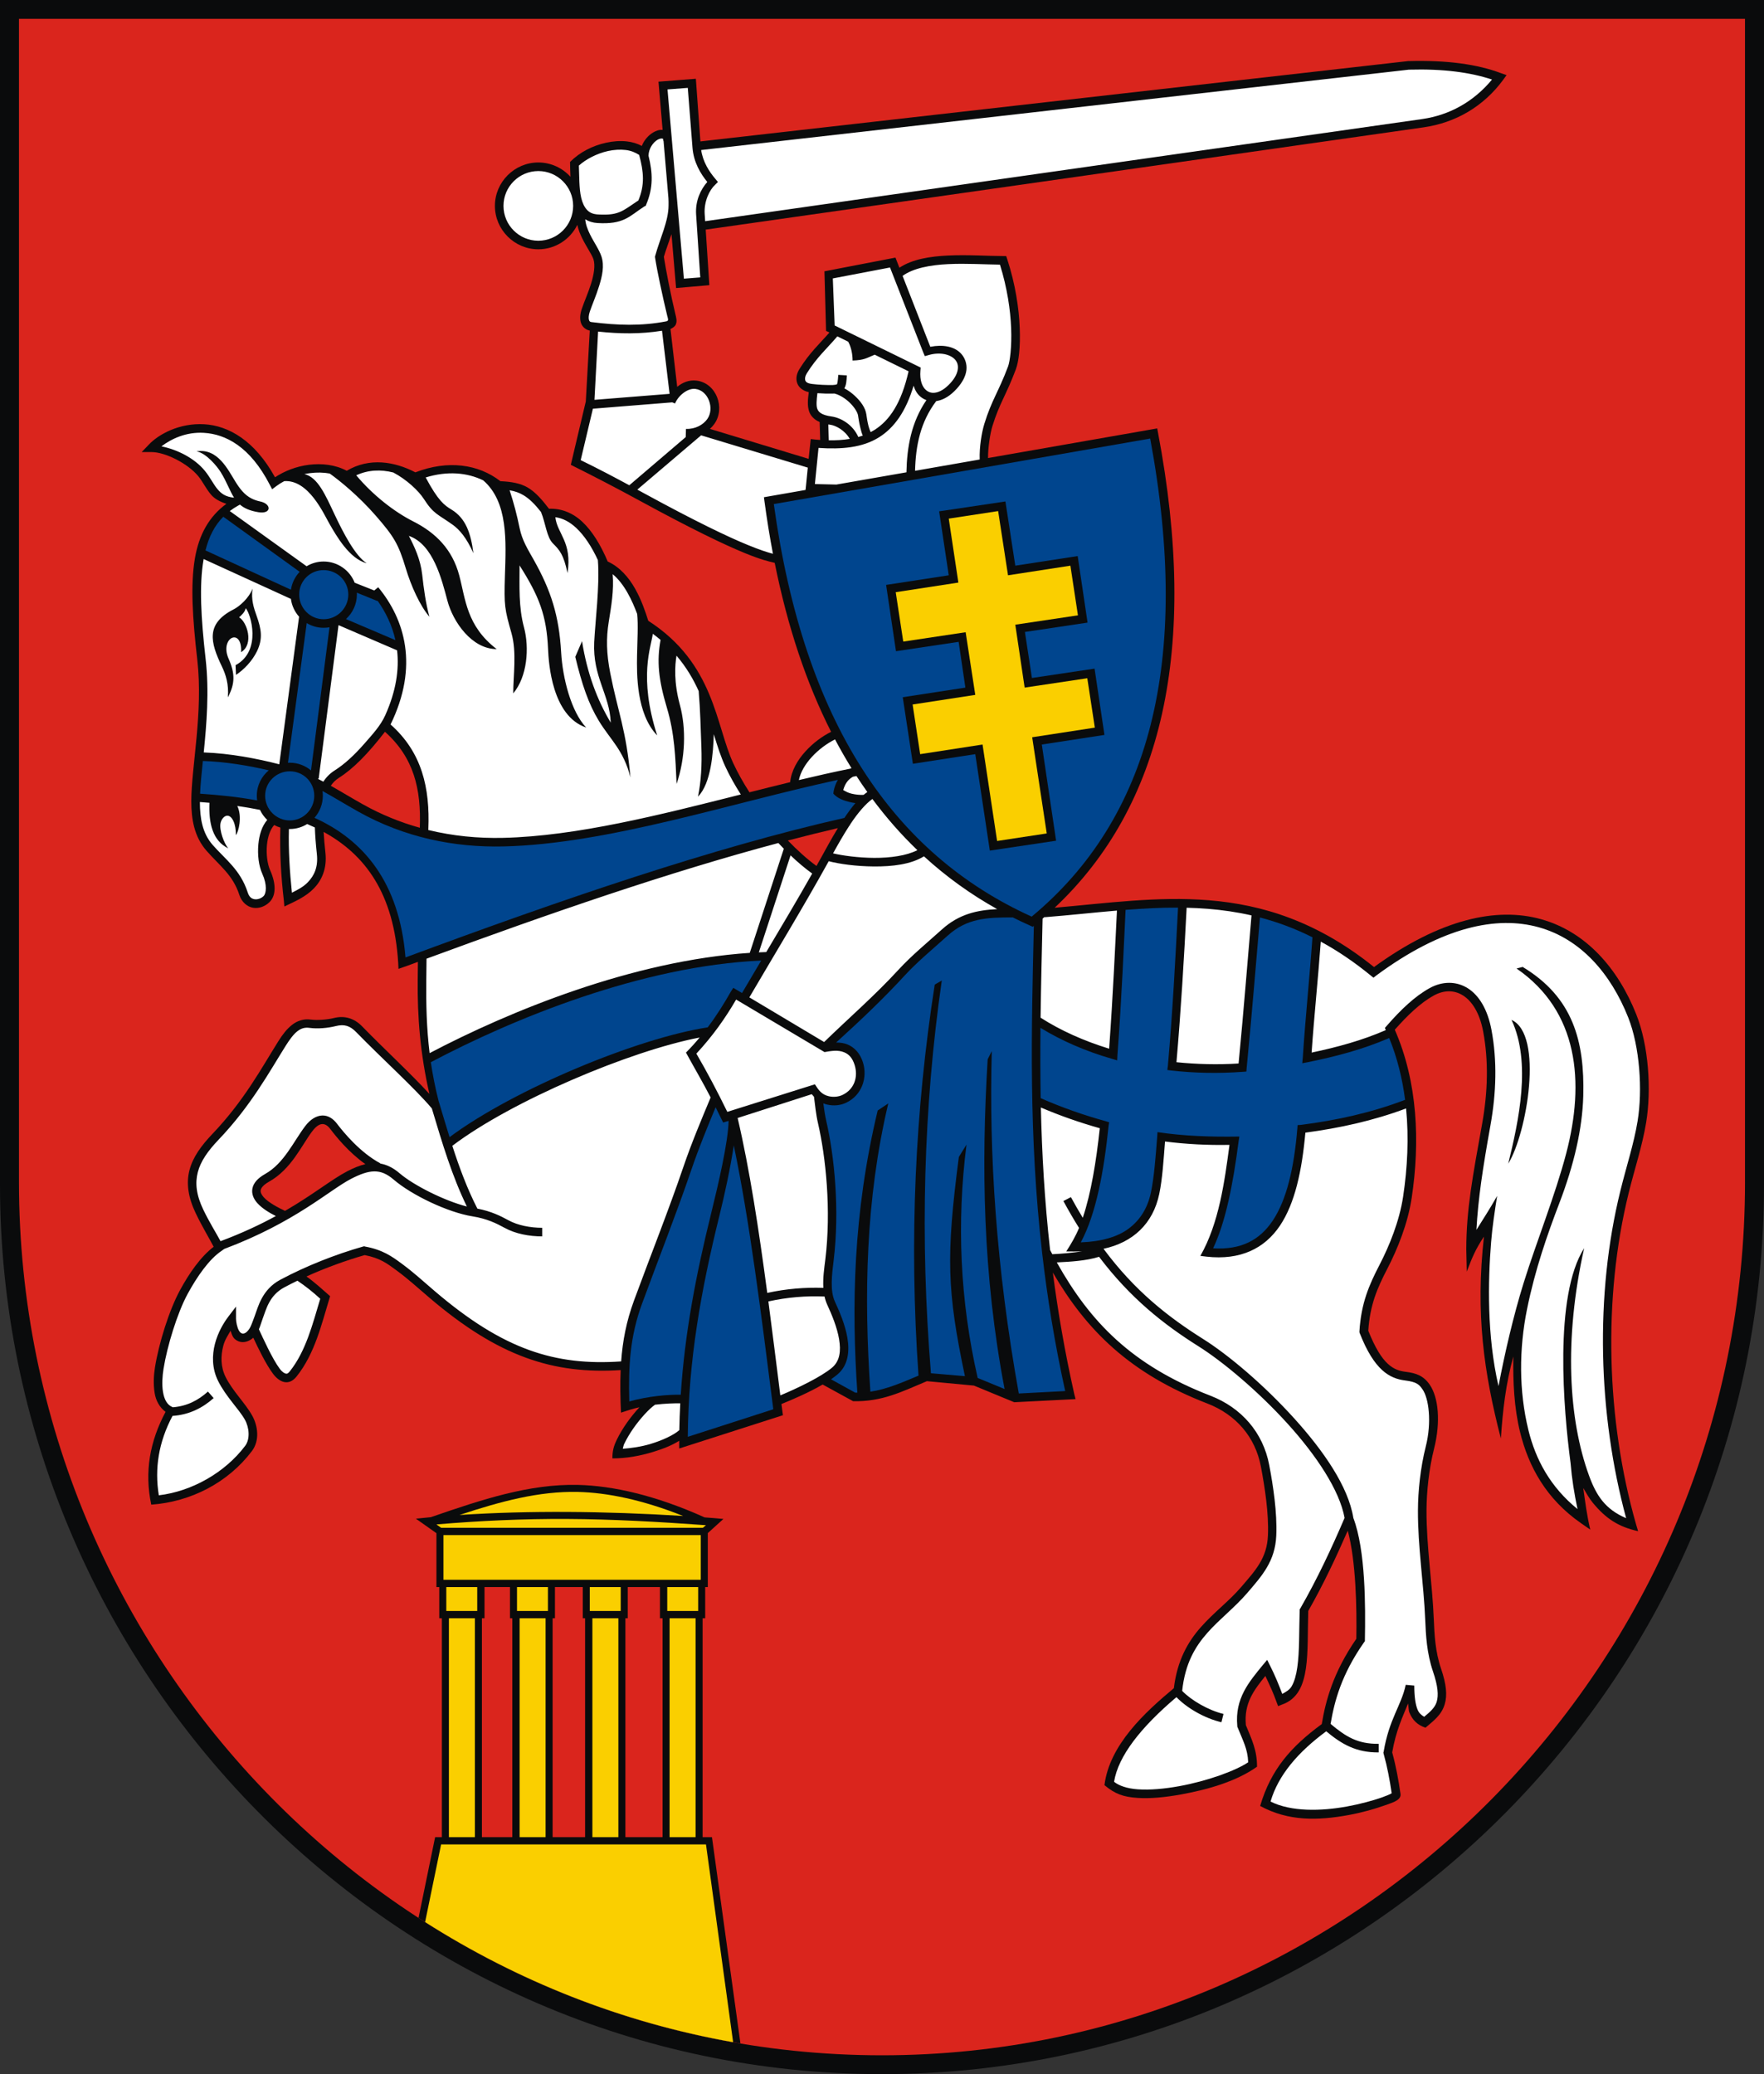 <?xml version="1.0" encoding="UTF-8" standalone="no"?>
<!-- Creator: CorelDRAW -->
<svg
   xmlns:dc="http://purl.org/dc/elements/1.1/"
   xmlns:cc="http://web.resource.org/cc/"
   xmlns:rdf="http://www.w3.org/1999/02/22-rdf-syntax-ns#"
   xmlns:svg="http://www.w3.org/2000/svg"
   xmlns="http://www.w3.org/2000/svg"
   xmlns:sodipodi="http://sodipodi.sourceforge.net/DTD/sodipodi-0.dtd"
   xmlns:inkscape="http://www.inkscape.org/namespaces/inkscape"
   xml:space="preserve"
   width="744"
   height="874.702"
   style="shape-rendering:geometricPrecision; text-rendering:geometricPrecision; image-rendering:optimizeQuality; fill-rule:evenodd; clip-rule:evenodd"
   viewBox="0 0 212.074 249.329"
   id="svg2"
   sodipodi:version="0.32"
   inkscape:version="0.45.1"
   sodipodi:docname="POL Puławy COA.svg"
   inkscape:output_extension="org.inkscape.output.svg.inkscape"
   sodipodi:docbase="C:\Users\Mistrz\Desktop"
   version="1.0"><rect x="0" y="0" width="212.074" height="249.329" fill="#333333" stroke="none"/><sodipodi:namedview
   inkscape:window-height="480"
   inkscape:window-width="640"
   inkscape:pageshadow="2"
   inkscape:pageopacity="0.0"
   guidetolerance="10.0"
   gridtolerance="10.0"
   objecttolerance="10.0"
   borderopacity="1.0"
   bordercolor="#666666"
   pagecolor="#ffffff"
   id="base" />
 <defs
   id="defs4">
  <style
   type="text/css"
   id="style6">
   
    .fil0 {fill:#0A0B0C}
    .fil1 {fill:#DA251D}
    .fil2 {fill:white}
    .fil3 {fill:#00458E}
    .fil4 {fill:#FACF00}
   
  </style>
 </defs>
 <g
   id="Warstwa_x0020_1"
   transform="translate(9.4038496e-4,-5.0239653e-4)">
  <path
   id="path10"
   class="fil0"
   d="M 212.073,142.431 C 212.073,201.309 164.439,249.33 106.036,249.33 C 47.163,249.33 -0.001,200.657 -0.001,142.431 L -0.001,0 L 212.073,0 L 212.073,142.431 L 212.072,142.431 L 212.073,142.431 z "
   style="fill:#0a0b0c" />
  <path
   id="path12"
   class="fil1"
   d="M 209.79,142.109 C 209.79,199.918 163.182,247.066 106.035,247.066 C 48.43,247.066 2.28,199.277 2.28,142.108 L 2.28,2.264 L 209.788,2.264 L 209.788,142.108 L 209.789,142.109 L 209.79,142.109 z "
   style="fill:#da251d" />
  <path
   id="path58"
   class="fil0"
   d="M 145.311,108.218 C 139.105,107.72 132.992,108.58 126.793,109.12 C 139.756,96.919 144.152,78.003 139.217,51.999 L 139.124,51.499 L 118.785,55.061 C 118.771,53.788 119.046,52.076 119.311,51.218 C 120.158,48.477 120.946,47.538 122.124,44.406 C 122.471,43.481 122.686,41.742 122.592,39.406 C 122.499,37.069 122.083,34.192 121.092,31.156 L 120.967,30.781 L 120.592,30.781 C 118.833,30.781 116.375,30.605 113.967,30.718 C 111.805,30.82 109.677,31.158 108.128,32.185 L 107.655,30.968 L 99.116,32.613 L 99.311,39.781 L 99.72,39.968 C 98.542,41.317 97.339,42.392 96.124,44.343 C 95.797,44.868 95.633,45.469 95.843,46.062 C 96.029,46.59 96.535,46.986 97.234,47.141 C 97.119,48 97.039,48.767 97.28,49.468 C 97.427,49.896 97.728,50.261 98.155,50.531 C 98.273,50.605 98.402,50.672 98.541,50.731 L 98.604,52.889 C 98.222,52.866 97.848,52.828 97.467,52.781 L 97.218,55.158 L 85.347,51.557 C 85.545,51.378 85.722,51.18 85.874,50.968 C 87.234,49.066 86.138,46.034 83.718,45.749 C 82.862,45.649 82.057,45.968 81.413,46.503 L 80.606,39.543 C 80.875,39.431 81.151,39.234 81.249,38.999 C 81.413,38.606 81.309,38.226 81.186,37.718 C 80.664,35.564 80.053,32.444 79.811,30.875 C 80.053,30.025 80.412,29.109 80.728,28.152 L 81.28,34.624 L 85.28,34.281 L 84.841,27.603 L 171.123,15.312 C 174.986,14.762 178.345,12.814 180.717,9.593 L 181.124,9.031 L 180.499,8.812 C 177.654,7.732 173.998,7.211 169.342,7.343 L 169.311,7.343 L 169.28,7.343 L 84.204,17 L 83.657,9.468 L 79.166,9.819 L 79.66,15.618 C 79.255,15.577 78.862,15.715 78.499,15.937 C 77.951,16.272 77.439,16.833 77.158,17.546 C 76.609,17.246 76.005,17.073 75.374,17 C 74.558,16.904 73.698,16.975 72.874,17.156 C 71.232,17.516 69.722,18.277 68.53,19.468 C 68.53,20.062 68.563,20.661 68.582,21.253 C 67.625,20.197 66.245,19.531 64.718,19.531 C 61.849,19.531 59.499,21.881 59.499,24.749 C 59.499,27.618 61.849,29.968 64.718,29.968 C 66.77,29.968 68.557,28.764 69.408,27.028 C 69.525,27.601 69.749,28.151 69.999,28.656 C 70.513,29.695 71.172,30.63 71.343,31.156 C 71.584,31.898 71.403,32.99 71.061,34.093 C 70.72,35.196 70.221,36.294 69.936,37.156 C 69.734,37.768 69.684,38.324 69.843,38.812 C 69.995,39.28 70.409,39.652 70.905,39.74 L 70.425,48.265 L 68.624,55.874 C 71.396,57.26 74.123,58.672 76.843,60.156 C 83.289,63.673 87.115,65.489 89.499,66.468 C 91.468,67.277 92.493,67.511 93.137,67.661 C 94.695,75.405 96.968,82.16 99.917,87.973 C 98.855,88.5 97.756,89.311 96.843,90.312 C 95.883,91.364 95.135,92.639 94.992,94.025 C 93.378,94.417 91.745,94.826 90.1,95.241 C 89.33,94.051 88.674,92.863 88.155,91.749 C 86.036,87.197 85.921,79.764 77.936,74.624 C 77.603,73.572 77.123,72.125 76.343,70.749 C 75.575,69.396 74.506,68.154 73.061,67.499 C 72.216,65.505 71.207,63.847 69.999,62.718 C 68.847,61.642 67.469,61.1 65.999,61.156 C 65.138,60.032 64.377,59.168 63.468,58.624 C 62.563,58.083 61.488,57.908 60.155,57.843 C 57.519,55.795 53.854,55.266 49.936,56.781 C 47.433,55.472 44.396,54.976 41.686,56.593 C 40.34,55.868 38.702,55.674 37.124,55.874 C 35.618,56.065 34.22,56.613 33.061,57.374 C 30.602,52.912 27.428,51.167 24.562,50.999 C 21.59,50.826 19.056,52.182 17.843,53.499 L 17.03,54.343 L 18.218,54.343 C 19.86,54.343 22.583,55.71 23.843,57.249 C 24.381,57.907 24.751,58.734 25.374,59.468 C 25.798,59.968 26.45,60.316 27.218,60.562 C 25.131,62.088 23.924,64.27 23.437,67.093 C 22.878,70.325 23.153,74.369 23.718,79.312 C 24.442,85.646 23.003,92.165 22.999,96.312 C 22.997,98.432 23.333,100.555 24.811,102.249 C 26.419,104.092 27.989,105.154 28.78,107.593 C 29.058,108.45 29.729,109.01 30.436,109.124 C 31.143,109.239 31.882,108.957 32.405,108.437 C 33.227,107.621 33.18,106.172 32.468,104.593 C 32.153,103.895 31.985,102.691 32.093,101.562 C 32.185,100.595 32.486,99.708 32.963,99.175 C 33.197,99.303 33.445,99.408 33.705,99.487 C 33.618,102.413 33.783,105.326 34.124,108.249 L 34.186,108.968 C 35.455,108.364 36.751,107.815 37.749,106.781 C 38.672,105.823 39.328,104.414 39.124,102.531 C 39.025,101.617 38.95,100.78 38.908,100.007 C 43.882,102.723 47.37,107.378 47.874,115.781 L 47.905,116.468 C 48.692,116.206 49.465,115.914 50.242,115.626 C 50.235,116.335 50.225,117.045 50.218,117.749 C 50.169,122.206 50.516,126.646 51.624,131.499 C 49.378,129.043 46.156,126.074 43.53,123.374 C 42.606,122.424 41.447,122.051 40.155,122.374 C 39.306,122.587 38.115,122.665 37.343,122.562 C 36.5,122.449 35.747,122.704 35.124,123.187 C 34.501,123.67 33.982,124.336 33.468,125.156 C 31.482,128.317 29.363,132.295 25.561,136.281 C 24.188,137.721 23.184,139.102 22.78,140.656 C 22.377,142.209 22.603,143.908 23.53,145.843 C 24.319,147.489 25.187,148.907 25.686,149.874 C 24.088,151.103 22.734,153.082 21.655,155.062 C 20.309,157.533 19.079,161.543 18.624,164.405 C 18.484,165.288 18.417,166.403 18.593,167.468 C 18.741,168.363 19.175,169.183 19.905,169.718 C 18.021,173.25 17.343,176.94 18.186,180.874 C 22.923,180.535 27.395,178.252 30.28,174.437 C 31.25,173.155 31.004,171.393 30.311,170.155 C 29.466,168.646 27.969,167.227 27.124,165.53 C 26.508,164.293 26.53,162.979 26.843,161.78 C 27.035,161.043 27.392,160.545 27.718,159.968 C 27.919,160.522 27.983,160.926 28.624,161.218 C 29.249,161.502 29.976,161.246 30.45,160.803 C 30.998,161.984 31.942,163.956 32.811,165.124 C 33.593,166.174 34.705,166.656 35.655,165.468 C 37.861,162.709 38.668,159.133 39.593,156.124 L 39.686,155.812 C 38.748,154.991 37.865,154.173 36.845,153.443 C 39.136,152.409 41.562,151.526 43.843,150.874 C 45.69,151.237 46.507,151.853 47.718,152.749 C 49.108,153.778 50.089,154.689 51.624,155.999 C 59.949,163.106 66.546,165.214 74.616,164.696 C 74.542,166.4 74.578,168.107 74.655,169.812 C 75.39,169.567 76.113,169.331 76.873,169.168 C 75.83,170.291 74.826,171.68 74.155,173.062 C 73.759,173.877 73.624,174.437 73.624,175.312 C 75.315,175.312 76.91,175.023 78.53,174.53 C 79.682,174.18 80.796,173.744 81.656,173.194 C 81.655,173.504 81.655,173.814 81.655,174.124 L 94.124,170.124 C 94.06,169.676 94.002,169.227 93.945,168.778 C 95.357,168.21 97.302,167.363 98.902,166.433 L 102.561,168.437 C 106.007,168.516 108.343,167.334 111.436,166.03 L 117.092,166.562 L 121.936,168.562 L 129.311,168.187 L 129.155,167.593 C 128.018,162.53 127.182,157.67 126.574,152.972 C 130.605,159.888 135.795,165.099 145.155,168.718 C 148.567,170.037 150.918,172.718 151.592,176.312 C 152.056,178.783 152.548,181.907 152.436,184.562 C 152.32,187.317 150.949,188.757 149.186,190.812 C 147.754,192.48 145.955,193.805 144.374,195.593 C 142.825,197.343 141.533,199.573 141.124,202.937 C 137.629,205.85 133.386,209.751 132.78,214.593 C 134.062,215.662 135.057,216.01 136.749,216.124 C 138.32,216.23 140.116,216.047 141.936,215.718 C 144.991,215.164 148.553,214.21 151.123,212.374 C 151.123,210.366 150.508,209.162 149.78,207.374 C 149.779,207.362 149.781,207.354 149.78,207.343 C 149.553,204.762 150.709,203.212 152.124,201.468 C 152.64,202.546 153.123,203.606 153.467,204.593 L 153.655,205.093 L 154.124,204.905 C 155.027,204.598 155.707,204.011 156.155,203.249 C 156.603,202.488 156.851,201.573 156.999,200.562 C 157.291,198.549 157.202,196.137 157.28,193.687 C 157.28,193.676 157.279,193.667 157.28,193.655 C 159.12,190.428 160.622,187.216 162.03,183.999 C 163.022,187.656 163.126,193.315 163.061,196.999 C 160.244,201.093 159.367,204.496 158.905,207.249 C 155.229,209.959 152.807,212.664 151.499,217.093 C 154.889,218.943 158.425,218.862 162.124,218.186 C 163.799,217.881 165.289,217.438 166.373,217.061 C 166.915,216.873 167.368,216.717 167.686,216.562 C 168.041,216.387 168.438,216.115 168.373,215.655 C 168.138,213.998 167.832,212.326 167.374,210.655 C 167.828,208.023 168.616,206.424 169.28,204.78 C 169.345,205.104 169.33,205.569 169.436,205.843 C 169.799,206.778 170.435,207.374 171.374,207.687 C 172.35,206.85 173.289,206.179 173.686,204.874 C 174.02,203.773 173.877,202.44 173.248,200.593 C 172.55,198.539 172.452,196.507 172.373,194.624 C 172.191,190.224 171.482,185.838 171.498,181.562 C 171.507,179.309 171.796,176.564 172.405,174.155 C 173.218,170.939 172.943,167.971 171.873,166.437 C 171.133,165.374 170.257,165.06 168.998,164.905 C 168.289,164.818 167.596,164.628 166.842,163.937 C 166.103,163.259 165.324,162.039 164.499,159.968 C 164.706,156.844 165.574,154.857 166.78,152.53 C 168.01,150.156 169.25,147.101 169.717,143.999 C 170.724,137.308 170.457,130.122 167.686,123.781 C 169.265,121.997 170.786,120.55 172.342,119.687 C 173.584,118.998 174.812,118.994 175.873,119.655 C 176.935,120.317 177.886,121.725 178.311,123.999 C 178.973,127.536 178.874,131.256 178.186,135.093 C 177.066,141.339 176.289,145.346 176.28,150.187 L 176.34,152.861 C 176.975,151.182 177.406,150.136 178.405,148.655 C 177.376,157.866 178.382,164.965 180.438,172.918 C 180.666,169.522 181.026,166.374 181.936,163.062 C 181.894,166.082 182.015,169.166 182.748,172.155 C 183.763,176.293 185.884,180.185 190.061,183.093 L 191.186,183.874 C 190.785,182.19 190.582,180.584 190.342,178.874 C 190.708,179.488 191.054,180.116 191.498,180.655 C 193.068,182.559 194.568,183.535 196.936,184.062 L 196.686,183.218 C 193.117,170.723 192.679,156.053 195.811,143.374 C 196.537,140.434 197.439,137.764 197.905,134.937 C 198.557,130.97 198.204,125.686 196.717,121.937 C 194.534,116.434 190.691,112.009 185.28,110.499 C 179.948,109.012 173.184,110.444 165.186,116.249 C 158.418,110.799 151.813,108.74 145.311,108.218 L 145.311,108.218 z "
   style="fill:#0a0b0c" />
  <path
   id="path58_0"
   class="fil2"
   d="M 128.749,143.906 L 127.843,144.375 C 128.464,145.521 129.088,146.595 129.724,147.606 C 129.306,148.629 128.776,149.516 128.187,150.437 C 128.816,150.437 129.449,150.45 130.078,150.427 C 128.9,150.597 127.7,150.716 126.512,150.769 C 126.423,150.605 126.335,150.439 126.248,150.272 C 125.578,144.333 125.26,138.648 125.136,133.132 C 127.49,134.143 129.85,134.954 132.218,135.625 C 131.793,139.613 131.168,143.431 130.175,146.389 C 129.695,145.602 129.221,144.776 128.749,143.906 L 128.749,143.906 z M 132.132,151.08 C 135.894,156.051 139.891,159.2 144.093,161.843 C 147.008,163.678 151.239,167.213 154.811,171.156 C 158.233,174.933 161.042,179.124 161.65,182.47 C 160.089,186.109 158.393,189.748 156.311,193.375 L 156.249,193.468 L 156.249,193.625 C 156.168,196.133 156.24,198.535 155.968,200.406 C 155.832,201.341 155.627,202.129 155.28,202.718 C 155.021,203.159 154.581,203.388 154.155,203.624 C 153.743,202.53 153.289,201.403 152.686,200.218 L 152.343,199.531 L 151.843,200.125 C 150.175,202.17 148.443,204.15 148.749,207.468 L 148.749,207.562 L 148.78,207.624 C 149.461,209.327 149.995,210.223 150.061,211.843 C 148.561,212.855 145.144,214.103 141.749,214.718 C 139.988,215.037 138.256,215.19 136.811,215.093 C 135.511,215.006 134.531,214.665 133.936,214.187 C 134.436,211.094 137.139,207.655 141.435,204.013 C 142.699,205.328 144.813,206.55 146.843,207.031 L 147.093,206.031 C 145.277,205.601 143.196,204.382 142.123,203.259 L 142.124,203.25 C 142.481,199.967 143.669,197.962 145.155,196.281 C 146.642,194.6 148.435,193.254 149.968,191.468 C 151.719,189.427 153.307,187.675 153.436,184.593 C 153.555,181.786 153.062,178.624 152.593,176.125 C 151.854,172.192 149.234,169.213 145.53,167.781 C 136.042,164.112 131.059,158.9 127.051,151.753 C 128.671,151.674 130.588,151.565 132.132,151.08 L 132.132,151.08 z M 162.704,182.472 C 162.099,178.689 159.102,174.377 155.561,170.468 C 151.924,166.453 147.692,162.879 144.655,160.968 C 140.416,158.301 136.424,155.178 132.668,150.117 C 136.193,149.357 138.625,147.115 139.374,143.5 C 139.75,141.685 139.887,139.467 140.061,137.219 C 142.648,137.549 145.219,137.675 147.811,137.625 C 147.224,142.022 146.553,147.044 144.311,150.969 L 145.061,151.062 C 149.102,151.513 152.022,150.098 153.874,147.343 C 155.668,144.675 156.519,140.778 156.936,136.156 C 161.035,135.606 165.061,134.735 169.042,133.246 C 169.388,136.768 169.21,140.365 168.686,143.844 C 168.245,146.776 167.038,149.755 165.843,152.062 C 164.6,154.459 163.636,156.656 163.436,160.031 L 163.436,160.156 L 163.468,160.25 C 164.345,162.486 165.237,163.845 166.155,164.687 C 167.073,165.53 168.041,165.835 168.874,165.937 C 169.662,166.034 170.088,166.171 170.374,166.343 C 170.66,166.516 170.827,166.74 171.03,167.031 C 171.754,168.069 172.164,170.907 171.405,173.906 C 170.77,176.418 170.477,179.226 170.468,181.562 C 170.45,185.955 171.163,190.37 171.343,194.687 C 171.421,196.576 171.525,198.718 172.28,200.937 C 172.874,202.683 172.962,203.789 172.718,204.593 C 172.509,205.28 171.917,205.796 171.218,206.375 C 170.882,206.165 170.595,205.956 170.405,205.468 C 170.168,204.86 170.033,203.927 170.03,202.718 C 170.03,202.678 170.03,202.666 170.03,202.625 L 168.999,202.531 C 168.482,205.013 167.003,206.612 166.343,210.593 L 166.311,210.687 L 166.343,210.812 C 166.784,212.393 167.078,213.968 167.311,215.562 C 167.273,215.583 167.269,215.599 167.218,215.625 C 166.961,215.75 166.576,215.914 166.061,216.093 C 165.032,216.451 163.555,216.86 161.936,217.156 C 158.847,217.72 155.215,217.809 152.749,216.562 C 153.692,213.343 156.084,210.6 159.44,208.118 C 161.28,209.643 163.017,210.685 165.749,210.656 L 165.749,209.625 C 163.217,209.652 161.795,208.764 159.966,207.229 C 160.429,204.535 161.237,201.35 163.999,197.406 L 164.093,197.281 L 164.093,197.125 C 164.167,193.046 164.179,186.375 162.704,182.472 L 162.704,182.472 z M 125.687,110.25 C 128.586,110.02 131.445,109.702 134.282,109.46 C 134.096,113.208 133.812,119.588 133.343,126.062 C 130.295,125.125 127.503,123.876 125.102,122.335 C 125.152,118.317 125.255,114.363 125.343,110.437 L 125.334,110.437 C 125.407,110.374 125.479,110.311 125.55,110.248 L 125.687,110.25 L 125.687,110.25 z M 142.661,109.12 C 143.514,109.14 144.366,109.181 145.218,109.25 C 146.963,109.39 148.708,109.64 150.459,110.04 C 150.044,114.78 149.536,121.359 148.905,127.843 C 146.37,128.004 143.868,127.935 141.437,127.687 C 141.979,121.485 142.361,114.966 142.661,109.12 L 142.661,109.12 z M 158.788,113.193 C 160.775,114.273 162.781,115.617 164.811,117.281 L 165.124,117.531 L 165.436,117.281 C 173.434,111.371 179.969,110.065 184.999,111.469 C 190.029,112.872 193.648,117.016 195.749,122.312 C 197.132,125.799 197.493,131.021 196.874,134.781 C 196.426,137.498 195.551,140.132 194.811,143.125 C 191.71,155.678 192.127,170.041 195.499,182.5 C 192.976,181.424 191.91,179.776 191.031,177.363 C 188.603,170.692 187.982,161.088 190.452,150.041 L 190.452,150.041 C 186.784,155.794 187.976,169.559 188.814,175.836 C 188.989,177.867 189.248,179.475 189.655,181.406 C 186.403,178.766 184.628,175.49 183.749,171.906 C 182.595,167.202 182.621,162.131 183.579,157.4 C 184.548,152.608 186.028,148.396 187.472,144.618 C 189.218,140.053 190.238,135.71 190.343,131.748 C 190.518,125.162 189.114,119.886 183.058,116.234 L 182.324,116.425 L 182.324,116.425 C 189.779,121.553 190.541,130.087 188.297,138.636 C 186.967,143.706 184.678,149.376 183.153,154.289 C 181.948,158.171 180.913,162.629 180.155,166.625 C 178.756,160.601 178.883,154.022 179.267,149.295 C 179.419,147.422 179.698,145.614 179.991,143.76 C 179.086,145.363 178.388,146.414 177.499,147.843 C 177.708,144.068 178.257,140.467 179.186,135.281 C 179.892,131.346 180,127.493 179.311,123.812 C 178.85,121.347 177.815,119.641 176.436,118.781 C 175.058,117.921 173.376,117.948 171.874,118.781 C 170.077,119.777 168.413,121.367 166.718,123.312 L 166.499,123.562 L 166.605,123.828 C 163.759,125.07 160.757,125.884 157.686,126.531 C 157.98,122.241 158.481,117.446 158.788,113.193 L 158.788,113.193 z M 84.288,52.331 L 97.114,56.212 L 96.874,58.625 L 96.842,58.897 L 91.843,59.771 L 91.905,60.25 C 92.196,62.425 92.536,64.531 92.925,66.571 C 92.295,66.403 91.412,66.131 89.874,65.5 C 87.546,64.544 83.77,62.757 77.343,59.25 C 77.107,59.121 76.866,58.99 76.619,58.856 L 84.288,52.331 L 84.288,52.331 z M 82.438,52.543 L 75.657,58.334 C 73.901,57.385 71.924,56.34 69.812,55.312 L 71.279,49.131 L 80.82,48.366 L 81.155,48.5 C 81.564,47.519 82.684,46.643 83.593,46.75 C 85.176,46.936 85.923,49.127 85.03,50.375 C 84.532,51.071 83.6,51.595 82.468,51.562 L 82.438,52.543 L 82.438,52.543 z M 98.986,154.814 C 96.775,154.738 94.529,154.921 92.241,155.419 C 91.221,147.752 90.124,140.558 88.68,134.393 L 97.593,131.531 C 97.678,131.642 97.767,131.746 97.86,131.844 C 97.99,132.805 98.084,133.912 98.343,135.031 C 99.271,139.049 99.953,145.457 99.218,151.437 C 99.095,152.44 98.912,153.636 98.986,154.814 L 98.986,154.814 z M 92.377,156.444 C 94.675,155.935 96.911,155.761 99.128,155.853 C 99.206,156.204 99.316,156.546 99.468,156.875 C 99.996,158.019 100.634,159.547 100.874,160.969 C 101.115,162.39 100.978,163.608 100.03,164.406 C 98.692,165.533 95.79,166.915 93.814,167.739 C 93.33,163.912 92.861,160.127 92.377,156.444 L 92.377,156.444 z M 81.669,171.917 C 81.003,172.506 79.663,173.132 78.249,173.562 C 77.023,173.935 75.853,174.078 74.874,174.156 C 74.944,173.936 74.926,173.811 75.062,173.531 C 75.335,172.967 75.713,172.32 76.155,171.687 C 76.989,170.495 78.066,169.328 78.752,168.86 C 79.943,168.717 81.043,168.679 81.782,168.695 C 81.726,169.76 81.687,170.833 81.669,171.917 L 81.669,171.917 z M 119.883,109.287 C 117.487,109.402 115.306,109.866 113.249,111.719 C 111.416,113.37 109.582,114.869 107.999,116.594 C 105.161,119.685 102.074,122.347 99.079,125.262 L 90.088,119.893 C 93.26,114.484 96.546,109.091 99.593,103.594 C 99.606,103.571 99.619,103.547 99.632,103.524 C 100.82,103.843 102.899,104.145 105.093,104.156 C 107.258,104.168 109.502,103.919 111.08,102.939 C 113.768,105.401 116.706,107.513 119.883,109.287 L 119.883,109.287 z M 87.438,133.656 C 86.248,131.217 85.018,128.884 83.718,126.656 C 85.736,124.484 87.243,122.318 88.499,120.156 L 99.124,126.469 C 99.916,126.337 100.726,126.177 101.499,126.5 C 102.062,126.735 102.482,127.174 102.749,128.031 C 103.183,129.424 102.736,130.937 101.28,131.625 C 100.838,131.834 100.231,131.912 99.655,131.781 C 98.774,131.581 98.412,131.041 97.968,130.344 L 87.438,133.656 L 87.438,133.656 z M 85.434,131.924 C 84.298,134.644 83.129,137.419 82.155,140.281 C 80.393,145.461 78.197,150.96 76.218,156.344 C 75.297,158.849 74.854,161.207 74.676,163.655 C 66.747,164.198 60.529,162.26 52.281,155.219 C 50.762,153.923 49.782,153.003 48.343,151.937 C 47.102,151.019 46.005,150.233 43.874,149.844 L 43.781,149.812 L 43.656,149.844 C 40.368,150.776 36.783,152.187 33.687,153.844 C 31.488,155.02 31.021,157.133 30.624,158.187 C 30.433,158.694 30.272,159.174 30.093,159.531 C 29.823,160.072 29.171,160.745 28.718,159.937 C 28.508,159.562 28.381,158.917 28.374,158.531 L 28.374,157.062 L 27.468,158.25 C 26.883,159.017 26.2,160.164 25.843,161.531 C 25.486,162.899 25.468,164.495 26.218,166 C 27.172,167.914 28.721,169.378 29.437,170.656 C 29.969,171.607 30.088,172.993 29.468,173.812 C 27.053,177.006 23.105,179.27 19.093,179.75 C 18.57,176.526 19.065,173.356 20.74,170.205 C 22.747,170.071 24.365,169.243 25.687,168.062 L 24.999,167.281 C 23.831,168.325 22.505,169.029 20.789,169.167 L 20.687,169.125 C 20.072,168.854 19.74,168.202 19.593,167.312 C 19.446,166.423 19.527,165.371 19.656,164.562 C 20.088,161.841 21.316,157.818 22.562,155.531 C 23.691,153.458 25.143,151.366 26.624,150.375 L 26.953,150.136 C 35.47,146.94 39.577,143.073 42.187,141.719 C 43.294,141.144 44.206,140.817 44.999,140.812 C 45.792,140.808 46.497,141.085 47.343,141.812 C 49.497,143.663 53.85,145.747 56.812,146.219 C 58.521,146.491 59.681,147.057 60.656,147.594 C 61.992,148.329 63.638,148.625 65.187,148.625 L 65.187,147.594 C 63.771,147.594 62.239,147.301 61.124,146.687 C 60.19,146.173 59.038,145.603 57.391,145.287 C 56.166,142.89 55.238,140.396 54.379,137.738 C 61.503,132.336 75.746,126.323 84.114,124.719 C 83.591,125.347 83.046,125.954 82.468,126.531 C 83.452,128.336 84.491,130.093 85.434,131.924 L 85.434,131.924 z M 100.388,88.882 C 101.018,90.074 101.677,91.226 102.366,92.336 C 102.322,92.355 102.279,92.375 102.237,92.395 C 100.218,92.802 98.148,93.27 96.042,93.773 C 96.241,92.801 96.824,91.842 97.593,91 C 98.412,90.103 99.446,89.351 100.388,88.882 L 100.388,88.882 z M 102.967,93.287 C 103.392,93.943 103.828,94.584 104.274,95.21 C 104.123,95.312 103.974,95.425 103.827,95.548 C 103.417,95.574 102.877,95.528 102.374,95.406 C 101.933,95.299 101.625,95.118 101.374,94.969 C 101.597,94.202 101.951,93.696 102.546,93.371 C 102.687,93.342 102.827,93.315 102.967,93.287 L 102.967,93.287 z M 104.881,96.046 C 106.546,98.289 108.349,100.337 110.287,102.197 C 108.999,102.863 107.025,103.135 105.093,103.125 C 103.16,103.115 101.256,102.843 100.152,102.582 C 100.727,101.544 101.408,100.338 102.128,99.232 C 102.147,99.228 102.167,99.223 102.187,99.219 L 102.174,99.161 C 102.209,99.107 102.245,99.053 102.28,99 C 103.135,97.715 104.087,96.599 104.881,96.046 L 104.881,96.046 z M 117.782,55.237 L 110.01,56.595 C 110.091,53.525 110.658,50.724 112.556,48.215 C 112.61,48.207 112.664,48.199 112.718,48.188 C 113.495,48.032 114.277,47.553 115.03,46.719 C 115.718,45.958 116.108,45.2 116.187,44.469 C 116.265,43.738 116.011,43.033 115.562,42.532 C 114.756,41.632 113.344,41.393 111.843,41.688 L 108.511,33.164 C 109.781,32.244 111.815,31.853 113.999,31.75 C 116.188,31.647 118.429,31.794 120.218,31.813 C 121.093,34.616 121.475,37.28 121.562,39.438 C 121.652,41.687 121.416,43.452 121.187,44.063 C 120.038,47.116 119.223,48.091 118.343,50.938 C 118.018,51.991 117.726,53.773 117.782,55.237 L 117.782,55.237 z M 108.975,56.776 L 100.548,58.249 L 97.968,58.188 L 98.405,53.844 C 101.16,54.026 103.665,53.832 105.687,52.563 C 107.521,51.411 108.913,49.449 109.836,46.362 C 109.99,46.883 110.247,47.328 110.624,47.656 C 110.848,47.851 111.102,48 111.377,48.098 C 109.566,50.751 109.037,53.704 108.975,56.776 L 108.975,56.776 z M 99.638,52.93 L 99.582,51.022 C 99.667,51.037 99.754,51.05 99.843,51.063 C 100.483,51.152 101.587,51.733 102.159,52.761 C 101.375,52.892 100.534,52.942 99.638,52.93 L 99.638,52.93 z M 103.19,52.533 C 102.511,50.999 101.047,50.213 99.968,50.063 C 99.362,49.978 98.968,49.846 98.718,49.688 C 98.468,49.53 98.33,49.361 98.249,49.125 C 98.116,48.739 98.168,48.094 98.27,47.264 C 98.896,47.31 99.542,47.324 100.124,47.313 C 100.185,47.312 100.245,47.309 100.304,47.304 C 100.857,47.43 101.548,47.836 102.093,48.344 C 102.677,48.888 103.098,49.549 103.155,49.938 C 103.192,50.185 103.278,50.817 103.437,51.438 C 103.516,51.748 103.589,52.063 103.718,52.344 C 103.721,52.35 103.723,52.356 103.726,52.362 C 103.551,52.424 103.372,52.481 103.19,52.533 L 103.19,52.533 z M 104.674,51.946 C 104.668,51.933 104.662,51.92 104.655,51.906 C 104.567,51.714 104.476,51.462 104.405,51.188 C 104.265,50.64 104.193,50.066 104.155,49.813 C 104.037,49.008 103.477,48.243 102.78,47.594 C 102.398,47.237 101.967,46.919 101.51,46.681 C 101.747,46.27 101.768,45.785 101.812,45.125 L 100.78,45.063 C 100.736,45.734 100.672,46.115 100.624,46.188 C 100.6,46.224 100.594,46.197 100.53,46.219 C 100.467,46.241 100.339,46.277 100.124,46.282 C 99.339,46.296 98.395,46.254 97.624,46.156 C 97.022,46.08 96.875,45.9 96.812,45.719 C 96.748,45.538 96.782,45.225 96.999,44.875 C 98.2,42.946 99.385,41.942 100.667,40.434 L 101.971,41.073 C 102.353,41.764 102.499,42.626 102.499,43.34 C 103.946,43.286 104.137,43.049 105.161,42.638 L 109.23,44.635 C 108.368,48.442 106.958,50.536 105.124,51.688 C 104.978,51.78 104.828,51.866 104.674,51.946 L 104.674,51.946 z M 80.374,24.688 C 80.374,26.584 79.332,28.696 78.78,30.719 L 78.749,30.813 L 78.749,30.938 C 78.994,32.557 79.681,35.752 80.218,37.969 C 80.287,38.253 80.441,38.563 80.124,38.625 C 77.084,39.217 74.181,39.107 71.124,38.719 C 70.94,38.696 70.871,38.652 70.812,38.469 C 70.752,38.286 70.748,37.944 70.905,37.469 C 71.16,36.7 71.664,35.557 72.03,34.375 C 72.397,33.193 72.674,31.961 72.312,30.844 C 72.045,30.021 71.405,29.134 70.937,28.188 C 70.63,27.568 70.403,26.948 70.362,26.362 C 70.771,26.619 71.268,26.779 71.843,26.813 C 73.34,26.9 74.31,26.726 75.124,26.344 C 75.939,25.962 76.543,25.408 77.468,24.813 L 77.624,24.75 L 77.687,24.594 C 78.552,22.549 78.477,20.79 77.966,18.717 C 77.98,17.856 78.517,17.126 79.03,16.813 C 79.299,16.648 79.545,16.636 79.624,16.657 C 79.704,16.677 79.721,16.647 79.749,16.938 L 79.772,16.936 L 80.362,23.847 C 80.385,24.125 80.373,24.409 80.374,24.688 L 80.374,24.688 z M 79.588,39.759 L 80.499,47.344 L 71.468,48.063 L 71.904,39.86 C 74.457,40.132 76.991,40.176 79.588,39.759 L 79.588,39.759 z M 80.249,10.75 L 82.687,10.563 L 83.249,17.719 C 83.387,19.529 84.221,20.867 85.03,21.875 C 84.24,22.773 83.579,24.125 83.687,25.781 L 84.187,33.344 L 82.218,33.5 L 80.249,10.75 L 80.249,10.75 z M 84.775,26.591 L 84.718,25.719 C 84.618,24.184 85.323,22.802 85.968,22.219 L 86.312,21.875 L 85.999,21.5 C 85.272,20.641 84.515,19.498 84.295,18.036 L 169.374,8.375 C 169.386,8.375 169.394,8.376 169.405,8.375 C 173.585,8.259 176.796,8.708 179.374,9.563 C 177.202,12.186 174.315,13.836 170.968,14.313 L 84.775,26.591 L 84.775,26.591 z M 75.218,18.031 C 75.832,18.102 76.375,18.32 76.843,18.625 C 77.396,20.709 77.525,22.201 76.749,24.094 C 75.908,24.65 75.286,25.126 74.687,25.406 C 74.032,25.713 73.299,25.863 71.905,25.781 C 71.26,25.744 70.87,25.554 70.562,25.219 C 70.253,24.884 70.016,24.386 69.874,23.781 C 69.608,22.647 69.65,21.185 69.593,19.906 C 70.402,19.171 71.715,18.459 73.093,18.156 C 73.825,17.996 74.544,17.954 75.218,18.031 L 75.218,18.031 z M 64.718,20.563 C 67.029,20.563 68.905,22.439 68.905,24.75 C 68.905,27.061 67.029,28.938 64.718,28.938 C 62.407,28.938 60.53,27.061 60.53,24.75 C 60.53,22.439 62.407,20.563 64.718,20.563 z M 106.999,32.156 L 110.999,42.375 L 111.187,42.813 L 111.624,42.688 C 113.022,42.274 114.264,42.608 114.812,43.219 C 115.085,43.524 115.204,43.885 115.155,44.344 C 115.106,44.803 114.863,45.386 114.28,46.031 C 113.63,46.751 113.023,47.089 112.53,47.188 C 112.038,47.286 111.656,47.175 111.312,46.875 C 110.861,46.483 110.56,45.698 110.655,44.563 L 110.687,44.188 L 110.374,44.031 L 100.343,39.125 L 100.124,33.469 L 106.999,32.156 L 106.999,32.156 z M 56.126,145.034 C 53.475,144.362 49.741,142.501 48.031,141.031 C 47.273,140.38 46.501,140.003 45.704,139.868 L 45.718,139.843 C 43.291,138.531 41.342,136.17 40.499,135.062 C 40.067,134.494 39.466,134.073 38.749,134.093 C 38.033,134.114 37.308,134.553 36.687,135.375 C 35.287,137.225 34.157,139.838 31.874,141.124 C 30.979,141.629 30.468,142.209 30.343,142.875 C 30.218,143.54 30.514,144.156 30.937,144.624 C 31.541,145.294 32.416,145.806 33.162,146.18 C 31.315,147.188 29.135,148.224 26.514,149.202 C 25.962,148.182 25.13,146.853 24.437,145.406 C 23.581,143.618 23.444,142.203 23.781,140.906 C 24.117,139.608 24.963,138.381 26.281,136.999 C 30.185,132.905 32.389,128.83 34.343,125.718 C 34.83,124.943 35.291,124.323 35.749,123.968 C 36.207,123.613 36.632,123.484 37.218,123.562 C 38.179,123.69 39.379,123.592 40.374,123.343 C 41.382,123.091 42.071,123.3 42.812,124.062 C 45.816,127.151 49.885,130.825 51.916,133.243 C 53.187,137.495 54.345,141.361 56.126,145.034 L 56.126,145.034 z M 51.649,126.595 C 51.283,123.601 51.217,120.724 51.249,117.781 C 51.258,116.937 51.271,116.09 51.278,115.244 C 66.196,109.742 80.522,104.818 93.576,101.338 C 93.793,101.571 94.013,101.801 94.232,102.025 L 90.138,114.544 C 76.08,115.477 61.304,121.523 51.65,126.595 L 51.649,126.595 z M 91.229,114.482 L 95.042,102.824 C 95.912,103.653 96.789,104.394 97.644,105.009 C 95.852,108.173 93.986,111.31 92.122,114.447 C 91.824,114.457 91.527,114.468 91.229,114.482 L 91.229,114.482 z M 31.125,159.795 C 31.303,159.383 31.412,158.958 31.562,158.562 C 32.015,157.358 32.374,155.719 34.187,154.749 C 34.697,154.476 35.222,154.21 35.756,153.952 C 36.736,154.613 37.648,155.335 38.499,156.124 C 37.596,159.109 36.785,162.415 34.843,164.843 C 34.616,165.127 34.515,165.144 34.374,165.124 C 34.233,165.104 33.946,164.963 33.624,164.531 C 32.741,163.344 31.601,160.821 31.125,159.795 L 31.125,159.795 z M 27.451,101.981 C 25.547,101.082 25.077,98.923 25.18,96.503 C 24.798,96.47 24.414,96.439 24.031,96.412 C 24.038,98.389 24.334,100.155 25.562,101.562 C 27.073,103.294 28.893,104.543 29.781,107.281 C 29.959,107.831 30.24,108.036 30.593,108.093 C 30.946,108.15 31.389,108.015 31.687,107.718 C 32.007,107.4 32.145,106.394 31.531,105.031 C 31.105,104.086 30.938,102.764 31.062,101.468 C 31.164,100.398 31.468,99.328 32.128,98.564 C 31.766,98.221 31.469,97.811 31.254,97.355 C 30.361,97.174 29.45,97.018 28.527,96.886 C 29.156,98.175 28.67,100.024 28.359,100.39 C 28.362,99.709 28.261,99.14 28.071,98.721 C 27.526,97.521 26.676,98.155 26.51,98.959 C 26.343,99.77 26.923,101.395 27.451,101.982 L 27.451,101.981 L 27.451,101.981 z M 36.927,99.055 C 37.24,99.187 37.549,99.325 37.853,99.47 C 37.884,100.435 37.968,101.502 38.093,102.656 C 38.267,104.26 37.76,105.274 36.999,106.062 C 36.439,106.643 35.746,106.976 35.093,107.312 C 34.83,104.763 34.67,102.202 34.733,99.654 C 34.77,99.655 34.806,99.656 34.843,99.656 C 35.607,99.656 36.321,99.435 36.927,99.055 L 36.927,99.055 z M 38.266,93.649 C 38.253,93.627 38.24,93.605 38.226,93.583 L 38.312,93.593 L 40.698,75.148 L 47.739,78.177 C 47.998,80.473 47.623,83.07 46.311,85.99 C 45.754,87.232 44.769,88.291 43.878,89.312 C 42.546,90.84 41.381,91.886 40.218,92.625 C 39.671,92.972 39.22,93.426 38.874,93.966 C 38.673,93.858 38.47,93.753 38.266,93.649 L 38.266,93.649 z M 33.573,91.875 C 31.004,91.209 27.672,90.557 24.493,90.451 C 24.834,87.067 25.167,83.11 24.718,79.187 C 24.156,74.274 23.944,70.318 24.468,67.281 C 24.473,67.254 24.478,67.227 24.482,67.201 L 34.972,71.995 C 35.08,72.808 35.434,73.549 35.956,74.135 L 33.573,91.875 L 33.573,91.875 z M 36.86,68.069 L 27.624,61.434 C 27.931,61.2 28.264,60.982 28.624,60.781 L 28.846,60.659 C 29.346,61.087 30.026,61.401 31.057,61.571 C 32.659,61.836 32.67,60.57 31.287,60.283 C 30.877,60.197 30.524,60.072 30.212,59.909 L 30.218,59.906 L 30.205,59.905 C 29.406,59.486 28.875,58.816 28.322,57.935 C 27.42,56.494 26.172,53.826 23.624,54.26 L 23.624,54.26 C 24.801,54.455 26.116,56.086 26.526,56.743 C 27.268,57.933 27.607,58.993 28.139,59.826 C 27.129,59.731 26.614,59.353 26.156,58.812 C 25.658,58.225 25.269,57.381 24.624,56.593 C 23.378,55.071 21.315,54.042 19.406,53.656 C 20.565,52.778 22.339,51.905 24.499,52.031 C 27.117,52.184 30.064,53.674 32.437,58.281 L 32.718,58.812 L 33.218,58.437 C 33.503,58.221 33.824,58.02 34.171,57.838 C 37.086,57.639 38.899,61.729 39.596,62.946 C 40.413,64.372 42.009,67.181 44.079,67.705 C 42.704,66.797 41.329,64.184 40.216,61.826 C 39.109,59.481 38.204,57.367 36.593,56.989 C 36.821,56.942 37.051,56.904 37.281,56.875 C 38.09,56.772 38.894,56.784 39.64,56.923 C 40.843,57.781 43.113,59.619 45.185,62 C 47.343,64.48 47.901,65.379 48.783,68.319 C 49.421,70.445 50.508,72.851 51.625,74.138 C 51.18,72.539 50.947,70.775 50.753,69.045 C 50.55,67.24 49.822,65.707 49.154,64.419 C 52.078,65.42 53.113,69.666 53.791,72.216 C 54.469,74.772 56.732,78.028 59.711,78.028 C 56.079,75.245 55.976,72.033 55.205,69.149 C 54.385,66.084 52.437,64.073 49.69,62.684 C 47.395,61.524 44.839,59.536 42.827,57.135 C 44.279,56.464 45.806,56.426 47.282,56.798 C 48.867,57.632 50.326,58.993 50.96,59.985 C 52.127,61.808 52.622,61.793 54.427,63.083 C 55.237,63.663 56.097,64.658 56.916,66.504 C 56.604,64.1 56.001,62.301 54.268,61.251 C 53.43,60.744 52.669,60.196 51.176,57.395 C 53.777,56.595 56.153,56.798 58.1,57.748 C 61.099,60.356 60.837,65.031 60.702,69.215 C 60.586,72.819 60.674,73.219 61.491,76.119 C 62.141,78.425 61.701,81.157 61.701,83.351 C 63.385,81.348 63.661,77.892 62.996,75.417 C 62.334,72.956 62.461,70.499 62.461,67.967 C 64.809,71.67 65.713,73.95 65.891,78.052 C 65.962,79.68 66.349,86.071 70.471,87.456 C 68.657,85.536 67.638,81.518 67.46,78.402 C 67.211,74.046 66.253,70.992 64.16,67.286 C 63.458,66.043 62.77,64.946 62.478,63.523 C 62.146,61.903 61.771,60.461 61.265,58.935 C 61.923,59.048 62.449,59.239 62.937,59.531 C 63.63,59.946 64.276,60.574 65.039,61.543 C 65.588,62.862 65.714,64.564 66.471,65.32 C 67.292,66.142 67.756,66.671 68.229,68.889 C 68.813,65.138 66.973,64.154 66.767,62.171 C 67.659,62.295 68.487,62.727 69.281,63.469 C 70.227,64.353 71.119,65.682 71.877,67.324 C 72.119,70.387 71.552,74.753 71.437,77.197 C 71.239,81.375 73.298,83.497 73.426,86.869 C 71.755,84.087 70.57,80.853 69.973,77.074 L 69.973,77.074 L 69.161,78.961 C 69.962,82.281 70.751,84.608 71.998,86.658 C 73.38,88.931 74.964,90.155 75.793,93.452 C 75.287,87.731 74.294,85.63 73.369,80.929 C 72.898,78.533 72.867,76.713 73.183,74.759 C 73.487,72.868 73.822,70.942 73.656,69.021 C 74.356,69.596 74.945,70.383 75.437,71.25 C 75.915,72.093 76.3,72.992 76.601,73.802 C 76.742,75.081 76.618,77.1 76.588,78.79 C 76.549,80.986 76.486,85.783 79.006,88.405 C 76.736,81.334 78.285,77.777 78.482,76.186 C 78.809,76.427 79.119,76.673 79.414,76.923 C 78.944,79.495 79.164,81.705 80.174,85.077 C 81.107,88.189 81.201,91.045 81.34,94.24 C 82.39,91.152 82.52,87.624 81.732,84.714 C 80.996,81.991 81.137,79.966 81.331,78.819 C 82.505,80.187 83.344,81.625 83.997,83.073 C 84.186,85.266 84.244,87.688 84.322,89.838 C 84.396,91.843 84.294,93.945 83.911,95.763 C 85.489,94.171 85.742,90.495 85.814,88.257 C 86.237,89.649 86.655,90.978 87.218,92.187 C 87.718,93.262 88.346,94.379 89.063,95.503 C 79.35,97.956 69.309,100.512 60.499,100.718 C 57.465,100.789 54.443,100.495 51.492,99.775 C 51.495,99.725 51.497,99.675 51.499,99.625 C 51.692,94.735 50.745,90.444 46.954,87.09 C 50.372,80.082 48.673,74.469 45.468,70.593 L 44.99,70.98 L 42.639,70.049 C 42.058,68.559 40.594,67.5 38.906,67.5 C 38.158,67.5 37.458,67.708 36.86,68.069 L 36.86,68.069 z "
   style="fill:#ffffff" />
  <path
   id="path58_1"
   class="fil3"
   d="M 87.595,134.741 C 87.539,137.309 86.353,142.384 85.499,145.843 C 83.678,153.216 82.32,160.25 81.842,167.662 C 80.403,167.631 77.904,167.825 75.655,168.468 C 75.537,164.196 75.743,160.646 77.186,156.718 C 79.159,151.353 81.349,145.809 83.124,140.593 C 83.989,138.052 85.01,135.562 86.034,133.107 C 86.338,133.715 86.632,134.329 86.936,134.937 L 87.595,134.741 L 87.595,134.741 z M 88.155,118.75 L 87.874,119.187 C 87.055,120.628 86.162,122.064 85.081,123.499 C 76.692,124.778 61.81,130.922 54.047,136.696 C 53.615,135.314 53.192,133.888 52.749,132.406 L 52.743,132.407 C 52.327,130.782 52.02,129.217 51.796,127.688 C 61.654,122.467 77.164,116.094 91.512,115.471 C 90.742,116.769 89.972,118.067 89.209,119.368 L 88.155,118.75 L 88.155,118.75 z M 88.217,137.687 C 90.141,146.896 91.496,157.847 92.968,169.406 L 82.686,172.718 C 82.763,163.506 84.28,155.076 86.499,146.093 C 87.128,143.547 87.801,140.435 88.218,137.687 L 88.217,137.687 z M 125.289,150.62 L 125.28,150.625 C 125.284,150.632 125.288,150.64 125.292,150.648 C 125.903,155.95 126.79,161.454 128.061,167.218 L 122.482,167.512 C 119.74,152.224 118.897,138.729 119.235,126.35 L 118.74,127.34 L 118.74,127.34 C 117.968,140.116 118.143,153.177 120.774,166.975 L 117.539,165.643 C 115.404,156.292 115.008,146.942 116.194,137.592 L 115.275,139.077 L 115.275,139.077 C 113.719,151.033 113.846,155.156 116.004,165.429 L 111.921,165.078 C 110.589,148.905 111.029,133.108 113.224,117.866 L 112.376,118.361 L 112.376,118.361 C 110.032,133.405 109.274,149.033 110.425,165.365 C 108.408,166.21 106.587,167.006 104.64,167.295 C 103.85,155.744 104.062,144.194 106.79,132.643 L 105.518,133.492 L 105.518,133.492 C 102.552,145.859 102.367,157.048 103.073,167.41 C 102.986,167.41 102.899,167.408 102.811,167.406 L 99.905,165.805 C 100.19,165.61 100.453,165.414 100.686,165.218 C 101.993,164.118 102.144,162.41 101.874,160.812 C 101.603,159.214 100.912,157.635 100.374,156.468 C 99.768,155.156 100.018,153.187 100.217,151.562 C 100.972,145.421 100.3,138.928 99.342,134.781 C 99.177,134.065 99.075,133.338 98.983,132.635 C 99.132,132.697 99.283,132.746 99.436,132.781 C 100.252,132.966 101.052,132.877 101.717,132.562 C 103.637,131.655 104.312,129.526 103.749,127.718 C 103.413,126.642 102.743,125.912 101.905,125.562 C 101.477,125.384 101.009,125.318 100.52,125.323 C 103.559,122.561 106.261,119.991 108.749,117.281 C 110.264,115.63 112.079,114.141 113.936,112.468 C 116.268,110.369 118.642,110.283 121.76,110.281 C 122.454,110.629 123.159,110.963 123.874,111.281 L 124.155,111.406 L 124.291,111.304 C 124.009,123.671 123.656,136.417 125.289,150.62 L 125.289,150.62 z M 135.32,109.374 C 137.432,109.209 139.532,109.097 141.627,109.105 C 141.321,115.103 140.969,121.806 140.405,128.125 L 140.342,128.625 L 140.842,128.687 C 143.62,129 146.495,129.057 149.405,128.843 L 149.842,128.812 L 149.874,128.406 C 150.52,121.822 151.054,115.123 151.477,110.289 C 153.567,110.837 155.668,111.608 157.786,112.67 C 157.471,117.219 156.92,122.53 156.624,127.156 L 156.561,127.812 L 157.217,127.687 C 160.55,127.013 163.868,126.149 167.012,124.778 C 167.983,127.155 168.598,129.658 168.925,132.211 C 164.834,133.77 160.696,134.668 156.436,135.218 L 155.999,135.25 L 155.967,135.687 C 155.573,140.428 154.675,144.256 152.999,146.75 C 151.43,149.083 149.202,150.261 145.842,150.062 C 147.33,146.927 148.227,142.463 148.905,137.218 L 148.999,136.625 C 145.538,136.681 142.318,136.567 139.155,136.093 L 139.124,136.625 C 138.933,139.064 138.757,141.462 138.374,143.312 C 137.996,145.135 137.125,146.635 135.655,147.718 C 134.341,148.686 132.424,149.252 129.936,149.343 C 131.784,145.913 132.719,140.779 133.28,135.312 L 133.342,134.906 L 132.936,134.781 C 130.329,134.065 127.71,133.151 125.113,132.008 C 125.062,129.15 125.061,126.336 125.088,123.555 C 127.626,125.111 130.524,126.368 133.686,127.281 L 134.311,127.468 L 134.342,126.812 C 134.86,119.942 135.129,113.23 135.32,109.374 L 135.32,109.374 z M 138.28,52.719 C 143.261,79.582 138.195,98.435 124.03,110.187 C 107.355,102.637 96.632,86.773 93.03,60.593 L 138.28,52.719 L 138.28,52.719 z M 38.771,95.085 C 40.168,95.851 41.547,96.711 43.124,97.593 C 48.596,100.655 54.564,101.889 60.53,101.75 C 73.135,101.454 87.933,96.502 100.733,93.748 C 100.494,94.143 100.319,94.602 100.218,95.125 L 100.186,95.406 L 100.374,95.593 C 100.81,95.994 101.446,96.242 102.124,96.406 C 102.36,96.463 102.6,96.509 102.838,96.541 C 102.382,97.074 101.942,97.683 101.514,98.321 C 85.695,101.902 67.643,108.084 48.749,115.093 C 48.005,106.02 43.678,100.961 37.806,98.308 C 38.431,97.599 38.811,96.668 38.811,95.656 C 38.811,95.462 38.797,95.272 38.771,95.086 L 38.771,95.085 z M 30.915,96.222 C 28.681,95.802 26.377,95.567 24.052,95.409 C 24.104,94.262 24.239,92.934 24.388,91.478 C 27.088,91.56 29.943,92.043 32.311,92.602 C 31.434,93.33 30.874,94.429 30.874,95.656 C 30.874,95.848 30.888,96.037 30.915,96.222 L 30.915,96.222 z M 34.843,92.718 C 36.474,92.718 37.78,94.024 37.78,95.656 C 37.78,97.287 36.474,98.625 34.843,98.625 C 33.211,98.625 31.874,97.287 31.874,95.656 C 31.874,94.024 33.211,92.718 34.843,92.718 z M 34.618,91.694 L 36.874,74.9 C 37.468,75.26 38.163,75.468 38.905,75.468 C 39.146,75.468 39.383,75.447 39.613,75.405 L 37.39,92.615 C 36.701,92.036 35.812,91.687 34.843,91.687 C 34.767,91.687 34.692,91.69 34.618,91.694 L 34.618,91.694 z M 41.592,74.418 C 42.396,73.683 42.905,72.629 42.905,71.468 C 42.905,71.394 42.903,71.32 42.899,71.246 L 45.374,72.25 L 45.39,72.208 C 46.378,73.603 47.147,75.179 47.536,76.951 L 41.592,74.418 L 41.592,74.418 z M 38.905,68.531 C 40.537,68.531 41.874,69.837 41.874,71.468 C 41.874,73.1 40.537,74.437 38.905,74.437 C 37.274,74.437 35.968,73.1 35.968,71.468 C 35.968,69.837 37.274,68.531 38.905,68.531 z M 34.979,70.891 L 24.702,66.165 C 25.118,64.511 25.794,63.175 26.845,62.116 L 36.027,68.739 C 35.477,69.319 35.1,70.063 34.979,70.891 L 34.979,70.891 z "
   style="fill:#00458e" />
  <polygon
   id="polygon32"
   class="fil0"
   points="120.874,60.281 112.905,61.468 114.061,69.156 106.53,70.312 107.717,78.281 115.249,77.156 116.061,82.656 108.53,83.812 109.749,91.812 117.249,90.656 118.999,102.25 126.967,101.062 125.249,89.5 132.78,88.343 131.592,80.375 124.061,81.5 123.217,75.968 130.749,74.843 129.561,66.844 122.061,68 120.874,60.281 "
   style="fill:#0a0b0c" />
  <polygon
   id="polygon32_2"
   class="fil4"
   points="119.999,61.437 121.186,69.156 128.686,68 129.592,73.968 122.061,75.094 123.186,82.656 130.717,81.531 131.624,87.468 124.092,88.625 125.842,100.187 119.874,101.093 118.124,89.5 110.624,90.656 109.717,84.687 117.249,83.531 116.092,76 108.592,77.125 107.686,71.187 115.217,70.031 114.061,62.343 119.999,61.437 "
   style="fill:#facf00" />
  <path
   id="path58_3"
   class="fil1"
   d="M 43.926,139.942 C 43.22,140.104 42.494,140.409 41.718,140.812 C 39.894,141.758 37.704,143.568 34.265,145.559 C 33.481,145.193 32.297,144.578 31.718,143.937 C 31.41,143.596 31.297,143.307 31.343,143.062 C 31.389,142.817 31.618,142.457 32.374,142.031 C 35.034,140.531 36.262,137.676 37.53,135.999 C 38.04,135.325 38.441,135.133 38.749,135.124 C 39.057,135.115 39.385,135.29 39.686,135.687 C 40.411,136.64 41.905,138.508 43.926,139.942 L 43.926,139.942 z M 39.77,94.458 C 40.029,94.068 40.348,93.754 40.749,93.499 C 42.487,92.395 44.213,90.635 46.28,87.968 C 49.748,91.071 50.646,94.825 50.47,99.508 C 48.127,98.853 45.834,97.924 43.624,96.687 C 42.262,95.925 41.024,95.164 39.77,94.458 L 39.77,94.458 z M 100.728,99.55 C 99.948,100.83 99.253,102.127 98.718,103.093 C 98.532,103.428 98.345,103.763 98.158,104.097 C 97.046,103.287 95.87,102.232 94.72,101.036 C 96.755,100.503 98.759,100.007 100.728,99.55 L 100.728,99.55 z "
   style="fill:#da251d" />
  <path
   id="path160"
   class="fil0"
   d="M 69.468,178.499 C 63.632,178.368 57.977,180.243 51.811,182.374 L 51.813,182.377 C 51.208,182.43 50.603,182.496 49.999,182.561 L 52.468,184.304 L 52.468,190.78 L 52.811,190.78 L 52.811,194.093 L 52.811,194.53 L 53.124,194.53 L 53.124,220.843 L 52.311,220.843 L 50.317,230.547 C 61.847,238.031 74.941,243.274 89.016,245.641 L 85.593,220.843 L 84.468,220.843 L 84.468,194.53 L 84.78,194.53 L 84.78,194.093 L 84.78,190.78 L 85.093,190.78 L 85.093,184.292 L 86.968,182.593 C 86.215,182.52 85.463,182.458 84.709,182.405 C 78.842,179.763 73.683,178.594 69.468,178.499 L 69.468,178.499 z "
   style="fill:#0a0b0c" />
  <path
   id="path160_4"
   class="fil1"
   d="M 57.936,220.843 L 57.936,194.53 L 58.249,194.53 L 58.249,190.78 L 61.311,190.78 L 61.311,194.53 L 61.593,194.53 L 61.593,220.843 L 57.936,220.843 L 57.936,220.843 z M 66.436,220.843 L 66.436,194.53 L 66.718,194.53 L 66.718,190.78 L 70.061,190.78 L 70.061,194.53 L 70.343,194.53 L 70.343,220.843 L 66.436,220.843 L 66.436,220.843 z M 75.186,220.843 L 75.186,194.53 L 75.468,194.53 L 75.468,190.78 L 79.342,190.78 L 79.342,194.53 L 79.655,194.53 L 79.655,220.843 L 75.186,220.843 L 75.186,220.843 z "
   style="fill:#da251d" />
  <path
   id="path160_5"
   class="fil4"
   d="M 84.874,221.718 L 88.139,245.493 C 74.715,243.115 62.203,238.112 51.107,231.051 L 53.03,221.718 L 84.874,221.718 L 84.874,221.718 z M 53.655,190.78 L 57.374,190.78 L 57.374,193.655 L 53.655,193.655 L 53.655,190.78 z M 62.155,190.78 L 65.874,190.78 L 65.874,193.655 L 62.155,193.655 L 62.155,190.78 z M 70.905,190.78 L 74.624,190.78 L 74.624,193.655 L 70.905,193.655 L 70.905,190.78 z M 80.218,190.78 L 83.936,190.78 L 83.936,193.655 L 80.218,193.655 L 80.218,190.78 z M 80.499,194.53 L 83.624,194.53 L 83.624,220.843 L 80.499,220.843 L 80.499,194.53 z M 71.218,194.53 L 74.343,194.53 L 74.343,220.843 L 71.218,220.843 L 71.218,194.53 z M 62.468,194.53 L 65.593,194.53 L 65.593,220.843 L 62.468,220.843 L 62.468,194.53 z M 53.968,194.53 L 57.093,194.53 L 57.093,220.843 L 53.968,220.843 L 53.968,194.53 z M 55.244,182.115 C 60.186,180.479 64.806,179.238 69.468,179.343 C 73.004,179.423 77.273,180.299 82.122,182.233 C 77.387,181.94 72.764,181.773 68.218,181.749 C 63.837,181.726 59.522,181.835 55.244,182.115 L 55.244,182.115 z M 53.311,184.53 L 84.249,184.53 L 84.249,189.905 L 53.311,189.905 L 53.311,184.53 L 53.311,184.53 z M 68.218,182.593 C 73.638,182.621 79.168,182.933 84.874,183.343 L 84.499,183.655 L 53.03,183.655 L 52.468,183.249 C 57.65,182.812 62.885,182.565 68.218,182.593 L 68.218,182.593 z "
   style="fill:#facf00" />
  <path
   id="path136"
   class="fil0"
   d="M 30.363,70.75 C 29.925,71.926 28.759,72.909 28.095,73.247 C 24.696,74.974 25.283,77.213 26.674,80.112 C 27.128,81.058 27.532,82.251 27.389,83.83 C 28.268,82.191 28.272,80.971 27.483,79.185 C 26.352,76.629 29.137,75.352 28.983,78.4 C 30.585,77.412 29.669,74.72 28.747,74.211 C 29.024,73.951 29.45,73.583 29.536,73.116 C 30.128,73.714 31.524,78.238 28.32,79.962 L 28.372,81.131 C 29.325,80.493 30.311,79.477 30.883,78.31 C 31.631,76.786 31.408,75.602 30.859,74.058 C 30.517,73.095 30.166,72.086 30.363,70.75 L 30.363,70.75 L 30.363,70.75 z M 181.72,122.6 C 185.623,124.363 183.558,136.275 181.326,139.884 C 182.584,134.723 184.125,127.742 181.72,122.6 L 181.72,122.6 z "
   style="fill:#0a0b0c" />
 </g>
</svg>